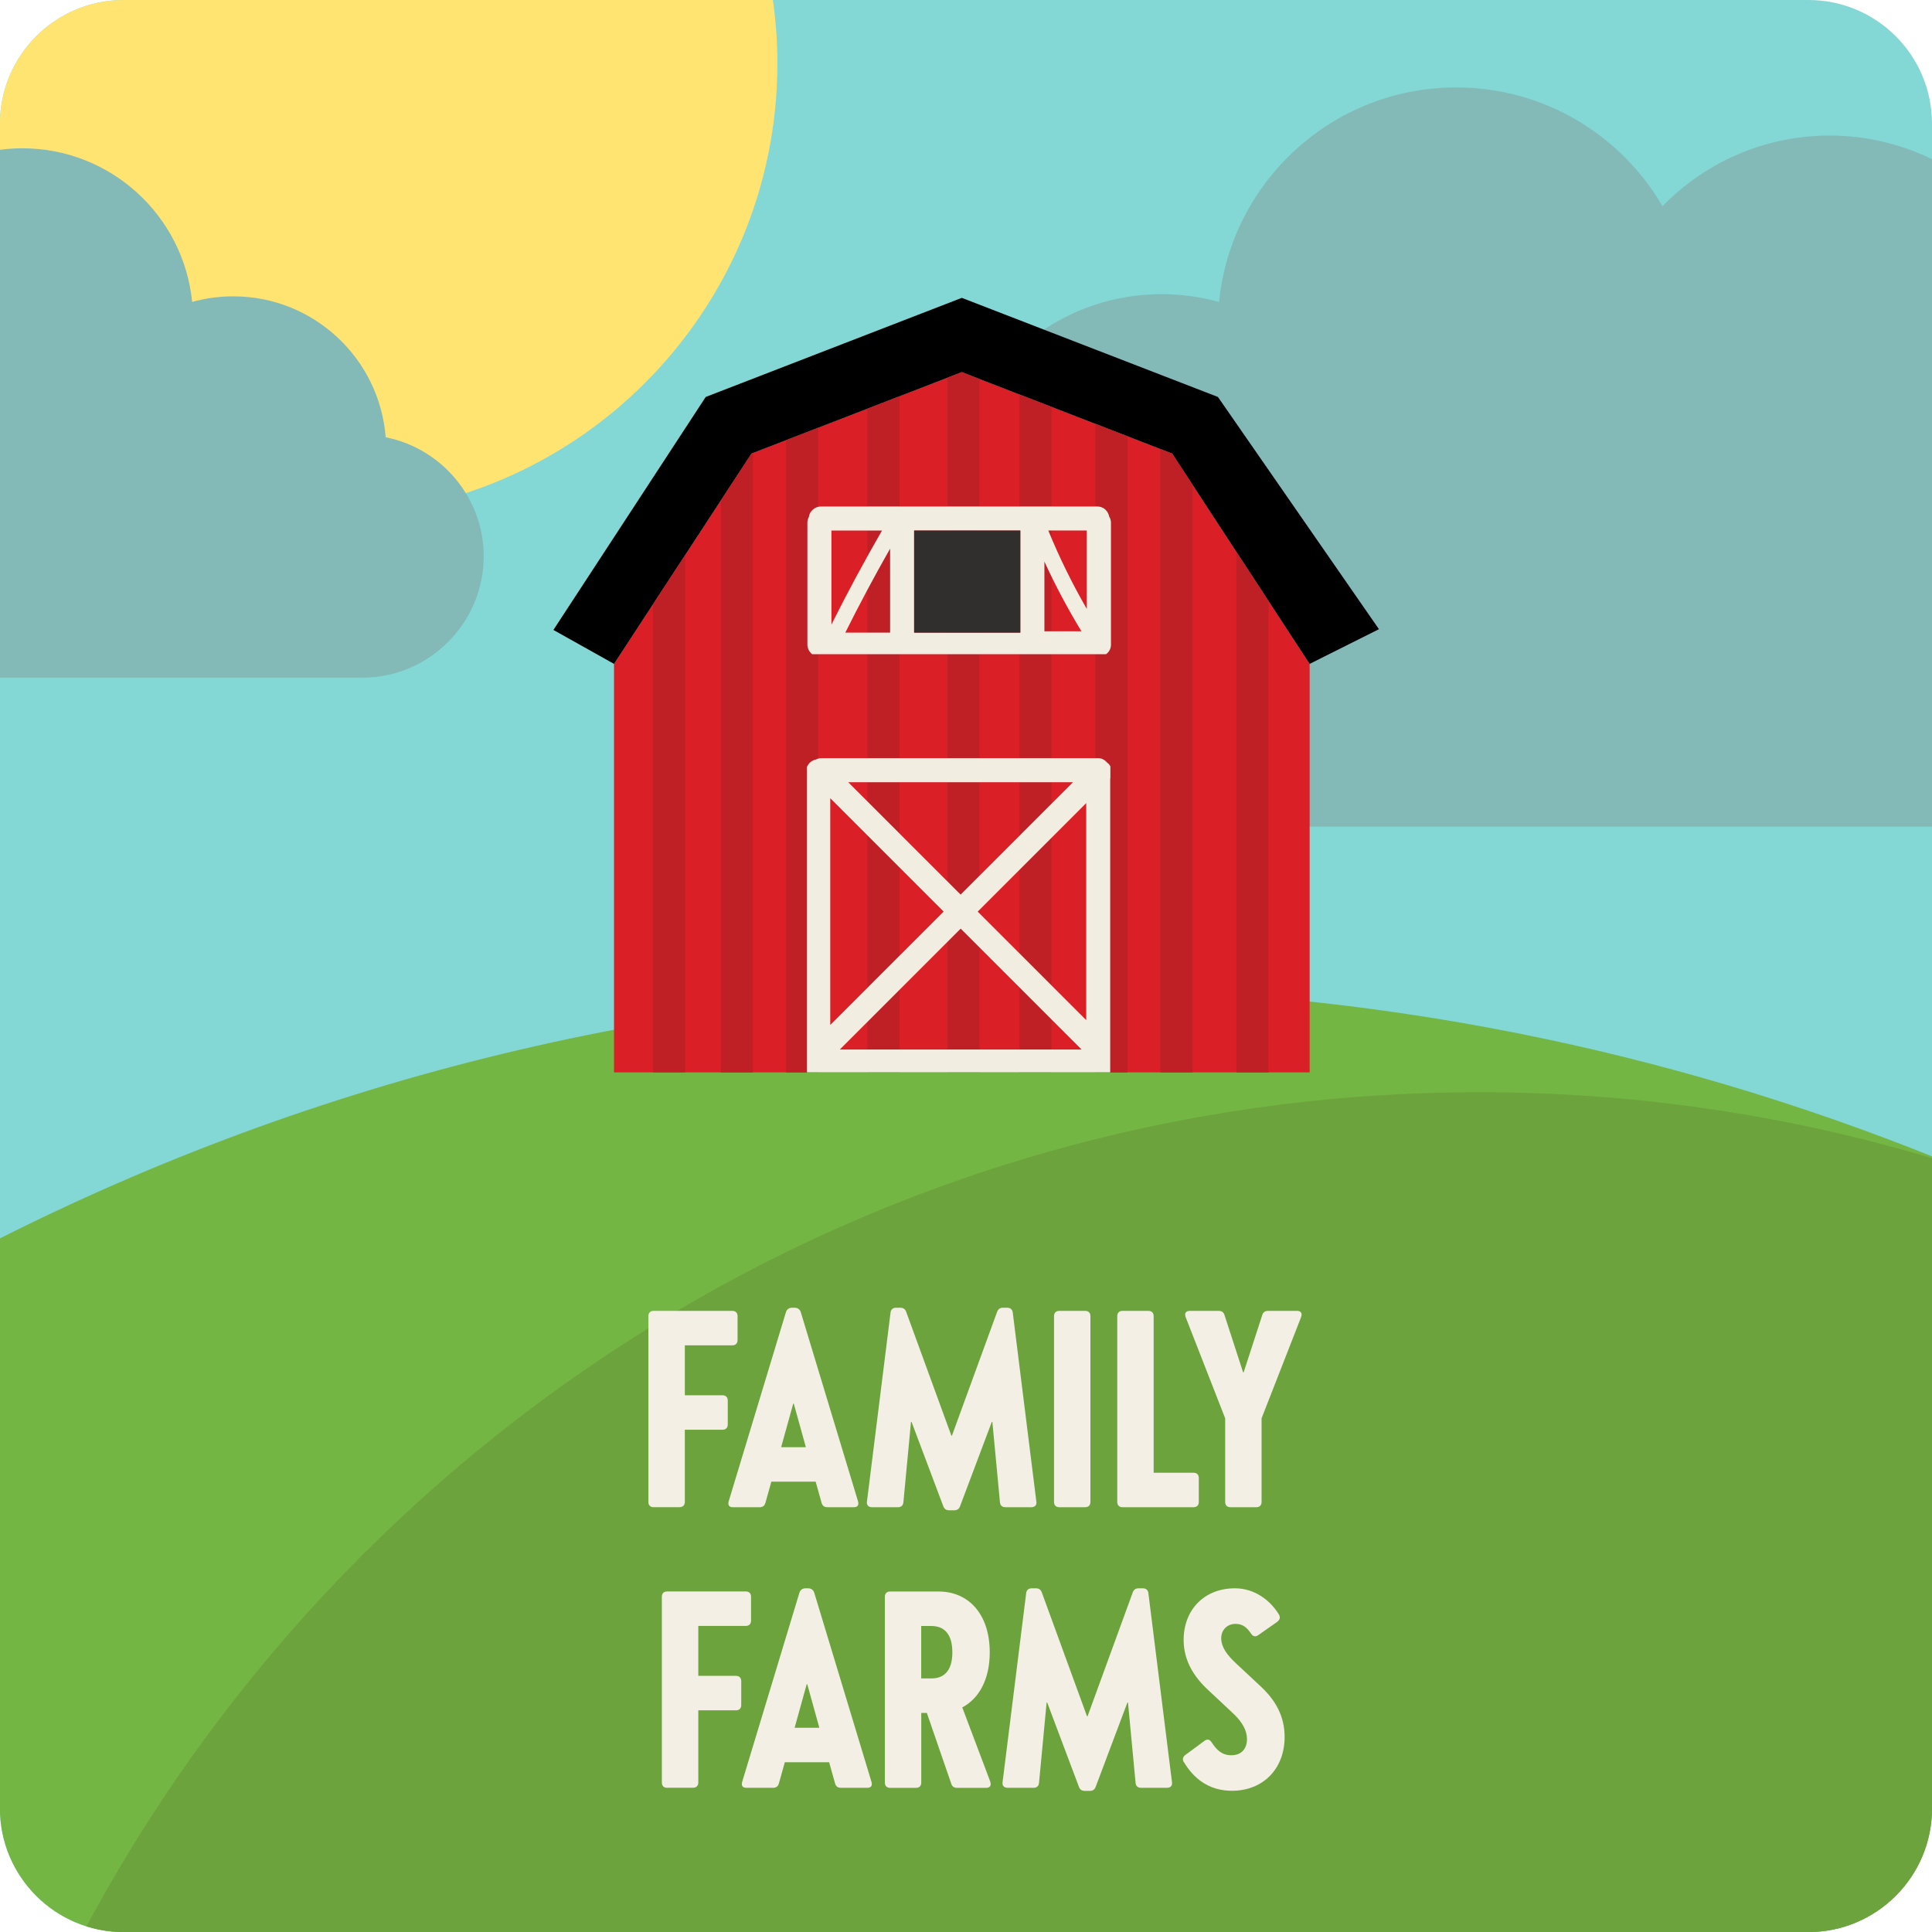 <?xml version="1.0" encoding="UTF-8"?> <svg xmlns="http://www.w3.org/2000/svg" xmlns:xlink="http://www.w3.org/1999/xlink" id="Layer_2" viewBox="0 0 331.2 331.2"><defs><style>.cls-1{clip-path:url(#clippath);}.cls-2{fill:none;}.cls-2,.cls-3,.cls-4,.cls-5,.cls-6,.cls-7,.cls-8,.cls-9,.cls-10,.cls-11,.cls-12,.cls-13{stroke-width:0px;}.cls-4{fill:#f3efe4;}.cls-5{fill:#74b643;}.cls-6{fill:#312f2e;}.cls-7{fill:#6da33d;}.cls-8{fill:#da1f26;}.cls-9{fill:#be2026;}.cls-10{fill:#83d7d5;}.cls-11{fill:#83bab7;}.cls-12{fill:#f1ede1;}.cls-13{fill:#ffe472;}</style><clipPath id="clippath"><path class="cls-2" d="m21.2,0h288.81c11.7,0,21.2,9.5,21.2,21.2v288.81c0,11.7-9.5,21.2-21.2,21.2H21.2C9.5,331.2,0,321.7,0,310V21.2C0,9.5,9.5,0,21.2,0Z" transform="translate(331.2 0) rotate(90)"></path></clipPath></defs><g id="Layer_1-2"><g class="cls-1"><rect class="cls-10" x="-.85" y="-.89" width="332.97" height="332.97"></rect><rect class="cls-2" x="-.88" y="-.89" width="332.97" height="332.97"></rect><path class="cls-13" d="m55.76,88.35c42.81,0,77.51-34.7,77.51-77.51,0-3.99-.32-7.9-.9-11.73H-.85V63.76c14.15,15.13,34.27,24.59,56.61,24.59Z"></path><path class="cls-11" d="m332.12,27.76c-5.52-2.88-11.8-4.52-18.46-4.52-11.24,0-21.39,4.65-28.66,12.11-7.08-12.17-20.25-20.36-35.35-20.36-21.19,0-38.62,16.13-40.67,36.78-3.13-.87-6.42-1.34-9.83-1.34-19.25,0-35.02,14.86-36.49,33.73-13.33,2.62-23.46,14.43-23.46,28.5h0c0,15.98,13.07,29.05,29.05,29.05h163.87V27.76Z"></path><path class="cls-11" d="m66.12,74.96c-1.06-13.52-12.35-24.16-26.14-24.16-2.44,0-4.8.34-7.04.96-1.47-14.79-13.95-26.34-29.13-26.34-1.59,0-3.15.14-4.67.39v90.36h62.98c11.44,0,20.8-9.36,20.8-20.8,0-10.07-7.26-18.53-16.81-20.41Z"></path><path class="cls-5" d="m181.17,169.39c-65.5,0-127.33,15.63-182.02,43.33v119.36h332.97v-133.48c-46.63-18.83-97.57-29.21-150.95-29.21Z"></path><path class="cls-7" d="m253.59,187.24c-104.08,0-194.42,58.73-239.75,144.84h318.27v-133.26c-24.86-7.52-51.21-11.58-78.52-11.58Z"></path><path class="cls-4" d="m112.06,258.38c-.58,0-.91-.34-.91-.91v-31.84c0-.58.34-.91.91-.91h13.47c.58,0,.91.34.91.91v4.09c0,.58-.34.91-.91.91h-8.13v8.56h6.45c.58,0,.91.34.91.91v4.09c0,.58-.34.91-.91.91h-6.45v12.36c0,.58-.34.91-.91.91h-4.42Z"></path><path class="cls-4" d="m141.85,258.38c-.53,0-.87-.24-1.01-.77l-1.01-3.61h-7.6l-1.01,3.61c-.14.53-.48.77-1.01.77h-4.57c-.62,0-.91-.34-.72-1.01l9.81-32.42c.14-.48.53-.77,1.06-.77h.43c.53,0,.91.29,1.06.77l9.81,32.42c.19.67-.1,1.01-.72,1.01h-4.52Zm-3.7-10.29l-2.07-7.46h-.1l-2.07,7.46h4.23Z"></path><path class="cls-4" d="m172.38,258.38c-.58,0-.91-.29-.96-.87l-1.3-13.75h-.1l-5.43,14.43c-.19.53-.53.72-1.06.72h-.77c-.53,0-.87-.19-1.06-.72l-5.43-14.43h-.1l-1.3,13.75c-.05.58-.38.87-.96.87h-4.42c-.62,0-.96-.38-.87-.96l4.04-32.37c.05-.58.43-.87.96-.87h.67c.53,0,.87.19,1.06.72l7.74,21.21h.1l7.74-21.21c.19-.53.53-.72,1.06-.72h.67c.53,0,.91.29.96.87l4.04,32.37c.1.58-.24.96-.87.96h-4.42Z"></path><path class="cls-4" d="m181.6,258.38c-.58,0-.91-.34-.91-.91v-31.84c0-.58.34-.91.91-.91h4.42c.58,0,.91.34.91.91v31.84c0,.58-.34.91-.91.91h-4.42Z"></path><path class="cls-4" d="m192.44,258.38c-.58,0-.91-.34-.91-.91v-31.84c0-.58.34-.91.91-.91h4.42c.58,0,.91.34.91.91v26.84h6.83c.58,0,.91.34.91.91v4.09c0,.58-.34.91-.91.91h-12.17Z"></path><path class="cls-4" d="m222.33,224.72c.67,0,.96.38.72,1.06l-6.78,17.36v14.33c0,.58-.34.91-.91.91h-4.42c-.58,0-.91-.34-.91-.91v-14.33l-6.78-17.36c-.24-.67.05-1.06.72-1.06h4.95c.53,0,.87.24,1.01.77l3.17,9.76h.1l3.17-9.76c.14-.53.48-.77,1.01-.77h4.95Z"></path><path class="cls-4" d="m114.37,306.48c-.58,0-.91-.34-.91-.91v-31.84c0-.58.34-.91.91-.91h13.47c.58,0,.91.34.91.91v4.09c0,.58-.34.91-.91.91h-8.13v8.56h6.45c.58,0,.91.34.91.91v4.09c0,.58-.34.91-.91.91h-6.45v12.36c0,.58-.34.91-.91.91h-4.42Z"></path><path class="cls-4" d="m144.16,306.48c-.53,0-.87-.24-1.01-.77l-1.01-3.61h-7.6l-1.01,3.61c-.14.53-.48.77-1.01.77h-4.57c-.62,0-.91-.34-.72-1.01l9.81-32.42c.14-.48.53-.77,1.06-.77h.43c.53,0,.91.29,1.06.77l9.81,32.42c.19.67-.1,1.01-.72,1.01h-4.52Zm-3.7-10.29l-2.07-7.46h-.1l-2.07,7.46h4.23Z"></path><path class="cls-4" d="m169.75,305.43c.24.67-.05,1.06-.72,1.06h-4.95c-.53,0-.87-.24-1.01-.72l-4.18-12.12h-.96v11.93c0,.58-.34.91-.91.91h-4.42c-.58,0-.91-.34-.91-.91v-31.84c0-.58.34-.91.91-.91h8.32c5,0,8.75,3.75,8.75,10.44,0,4.67-1.88,7.94-4.71,9.43l4.81,12.75Zm-11.83-17.7h1.73c1.97,0,3.61-1.06,3.61-4.47s-1.63-4.52-3.61-4.52h-1.73v8.99Z"></path><path class="cls-4" d="m195.63,306.48c-.58,0-.91-.29-.96-.87l-1.3-13.75h-.1l-5.43,14.43c-.19.53-.53.72-1.06.72h-.77c-.53,0-.87-.19-1.06-.72l-5.43-14.43h-.1l-1.3,13.75c-.05.58-.38.87-.96.87h-4.42c-.62,0-.96-.38-.87-.96l4.04-32.37c.05-.58.43-.87.96-.87h.67c.53,0,.87.19,1.06.72l7.74,21.21h.1l7.74-21.21c.19-.53.53-.72,1.06-.72h.67c.53,0,.91.29.96.87l4.04,32.37c.1.58-.24.96-.87.96h-4.42Z"></path><path class="cls-4" d="m202.95,302.11c-.29-.48-.19-.91.24-1.25l3.27-2.41c.48-.38.91-.29,1.25.24.82,1.25,1.73,2.21,3.37,2.21,1.83,0,2.69-1.2,2.69-2.79,0-1.44-.82-2.89-2.21-4.23l-4.42-4.14c-2.5-2.31-4.23-5.1-4.23-8.61,0-5.19,3.56-8.85,8.8-8.85,3.41,0,6.11,2.12,7.55,4.52.29.53.1.91-.34,1.25l-3.22,2.26c-.48.34-.91.24-1.25-.29-.72-1.06-1.44-1.64-2.65-1.64-1.44,0-2.45,1.06-2.45,2.45,0,1.54,1.01,2.89,2.5,4.28l4.38,4.09c2.55,2.41,3.99,5.15,3.99,8.56,0,5.48-3.7,9.23-9.04,9.23-3.99,0-6.59-2.17-8.22-4.91Z"></path><polygon class="cls-8" points="200.94 77.75 164.88 63.8 128.83 77.75 105.26 113.81 105.26 183.84 164.88 183.84 224.51 183.84 224.51 113.81 200.94 77.75"></polygon><polygon class="cls-3" points="224.51 113.81 236.39 107.86 208.79 68.05 164.88 51.06 120.98 68.05 94.87 107.99 105.26 113.81 128.83 77.75 164.88 63.8 200.94 77.75 224.51 113.81"></polygon><path class="cls-9" d="m162.42,64.75v119.09h5.5v-118.87l-3.04-1.18-2.46.95Z"></path><path class="cls-9" d="m148.7,70.06v113.78h5.5v-115.91l-5.5,2.13Z"></path><path class="cls-9" d="m134.75,116.34v67.5h5.5v-110.51l-5.5,2.13v40.88Z"></path><path class="cls-9" d="m123.58,85.78v98.06h5.5v-106.19l-.25.1-5.25,8.03Z"></path><path class="cls-9" d="m111.96,103.55h0s0,.01,0,.01h0v80.27h5.51v-88.7l-5.5,8.41Z"></path><path class="cls-9" d="m211.96,94.61v89.23h5.5v-80.81l-5.5-8.41Z"></path><path class="cls-9" d="m198.93,76.98v106.86h5.5v-100.74l-3.5-5.35-2-.77Z"></path><path class="cls-9" d="m176.64,68.35l-1.89-.73v116.22h5.5v-114.1l-3.61-1.4Z"></path><path class="cls-9" d="m187.77,72.66v111.18h5.5v-109.06l-5.5-2.13Z"></path><path class="cls-12" d="m190.16,88.61c-.17-.99-.97-1.78-2.02-1.78h-47.44c-.99,0-1.94.81-2.04,1.8-.15.28-.25.6-.25.96v20.93c0,.63.33,1.24.82,1.63h50.38c.5-.37.84-.94.84-1.63v-20.93c0-.34-.1-.68-.27-.98Zm-33.45,2.34h18.2v17.5h-18.2v-17.5Zm-4.12,17.5h-7.68c2.43-4.87,4.99-9.67,7.68-14.4v14.4Zm33.72-4.06c-2.5-4.33-4.71-8.82-6.6-13.45h6.6v13.45Zm-7.27-8.12c1.88,4.1,4,8.09,6.35,11.95h-6.35v-11.95Zm-27.84-5.32c-3.05,5.29-5.95,10.66-8.67,16.12v-16.12h8.67Z"></path><rect class="cls-6" x="156.71" y="90.95" width="18.2" height="17.5"></rect><path class="cls-12" d="m190.35,131.36c-.09-.16-.19-.31-.32-.44-.08-.08-.16-.14-.25-.2-.37-.45-.91-.75-1.56-.75h-47.44c-.31,0-.61.09-.89.22-.7.15-1.29.62-1.55,1.28v52.36h51.98v-50.38s.02-.03.03-.05v-2.04Zm-6.4,2.73l-19.27,19.27-11.94-11.94c-2.44-2.44-4.88-4.88-7.32-7.32h38.53Zm-41.62,2.74l19.44,19.44-19.44,19.44v-38.88Zm1.63,43.09c6.91-6.91,13.82-13.82,20.73-20.73l11.97,11.97c2.92,2.92,5.84,5.84,8.76,8.76h-41.46Zm23.65-23.65c3.85-3.85,7.71-7.71,11.56-11.56,2.35-2.35,4.69-4.69,7.04-7.04v37.2l-18.6-18.6Z"></path></g></g></svg> 